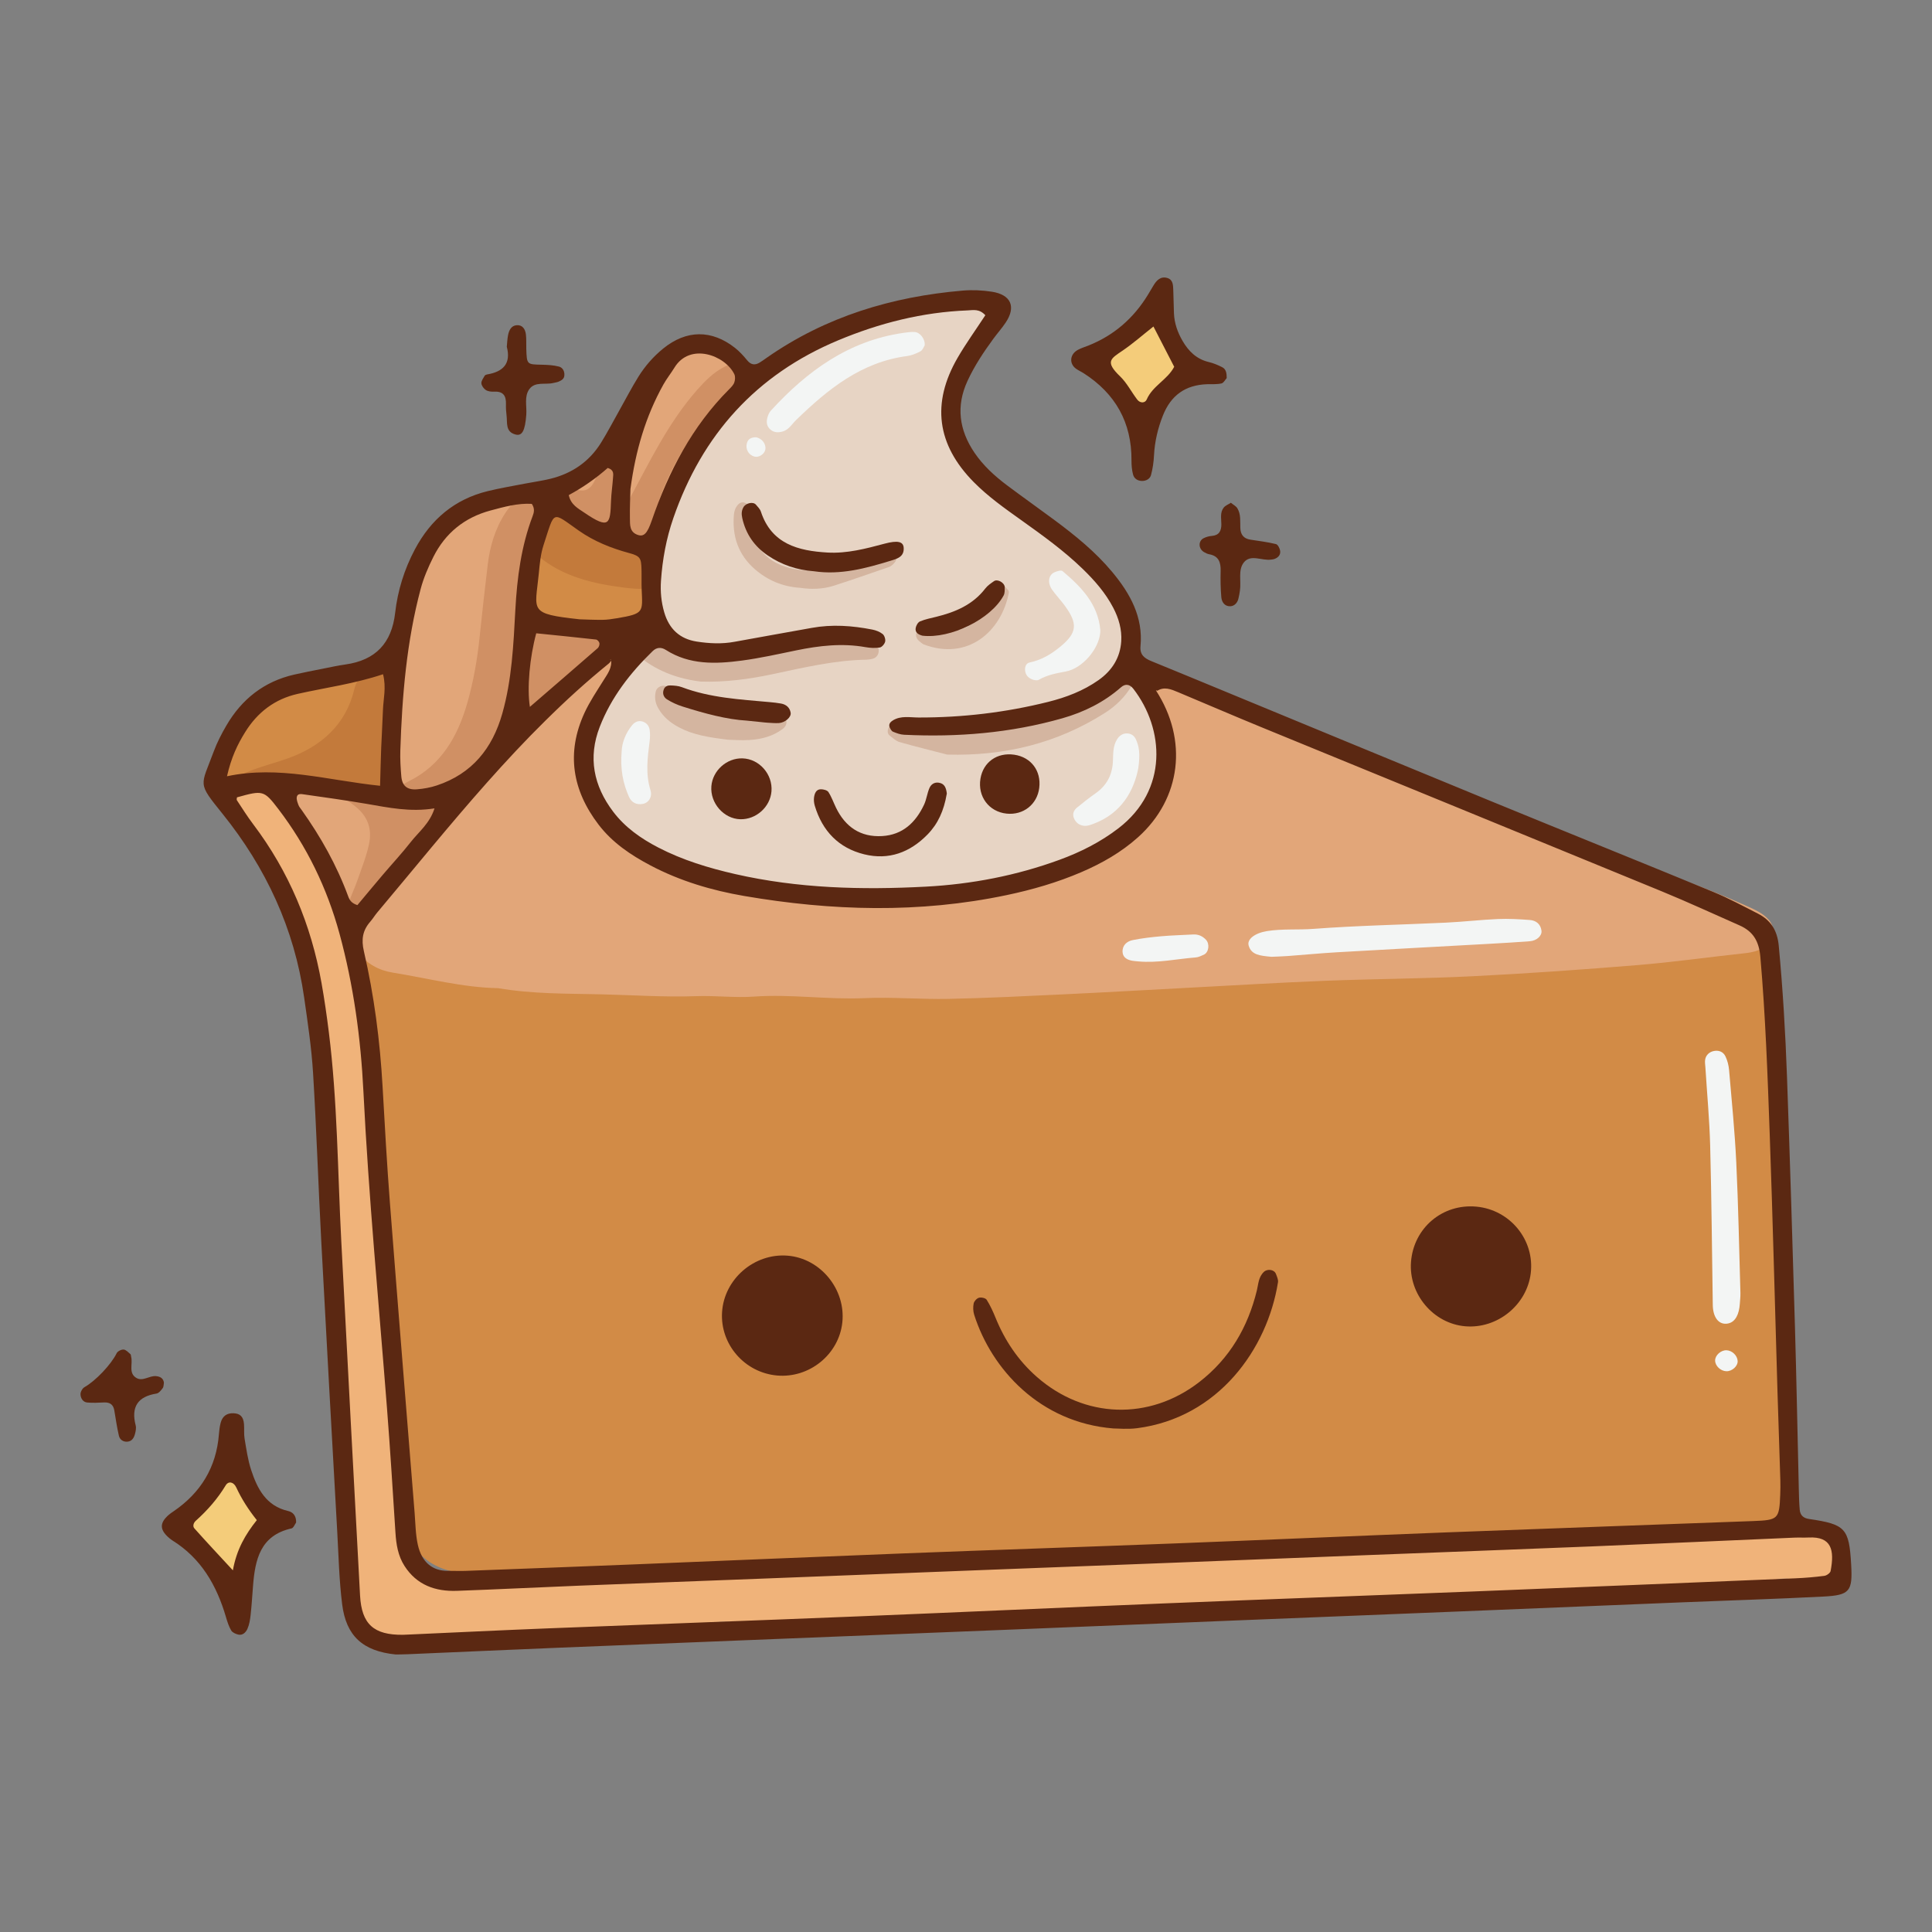 <?xml version="1.0" encoding="utf-8"?>
<!-- Generator: Adobe Illustrator 23.0.3, SVG Export Plug-In . SVG Version: 6.00 Build 0)  -->
<svg version="1.1" id="Layer_1" xmlns="http://www.w3.org/2000/svg" xmlns:xlink="http://www.w3.org/1999/xlink" x="0px" y="0px"
	 viewBox="0 0 1200 1200" enable-background="new 0 0 1200 1200" xml:space="preserve">
<rect x="0" y="0" width="1200" height="1200" fill="#808080" stroke="none"/>
<g>
	<g>
		<path fill="#D28B46" d="M293.284,977.364c-27.685-0.168-44.092-17.142-42.553-43.792c0.945-16.375,0.089-32.48-2.191-48.601
			c-0.926-6.551-1.851-13.153-3.503-19.543c-6.216-24.034-8.701-48.421-9.711-73.225c-1.518-37.278-4.684-74.488-7.143-111.727
			c-0.753-11.411-1.922-22.815-2.124-34.236c-0.31-17.545-1.733-34.94-6.456-51.844c-3.221-11.528-0.969-21.27,6.615-30.254
			c36.553-43.296,73.753-85.994,117-122.884c11.594-9.89,21.671-20.935,29.654-33.819c4.266-6.884,9.301-12.544,17.012-15.478
			c4.625-1.759,8.703-0.657,11.112,3.057c2.294,3.537,1.717,6.984-0.78,9.991c-8.849,10.654-17.833,21.196-26.773,31.775
			c-0.778,0.92-1.587,1.815-2.411,2.695c-21.875,23.384-19.084,46.524,2.083,68.848c22.918,24.171,51.394,39.499,84.644,45.158
			c10.68,1.818,21.434,3.474,31.904,6.172c13.826,3.563,27.574,1.249,41.341,0.703c13.824-0.547,27.655-1.381,41.429-2.669
			c24.596-2.3,49.074-6.207,72.904-12.352c23.02-5.937,42.591-19.549,60.735-34.744c18.691-15.653,25.581-60.751,7.983-77.81
			c-3.134-3.038-5.27-6.784-2.3-11.261c2.49-3.753,6.299-3.895,12.705-0.411c25.961,14.119,53.826,24.059,80.46,36.718
			c42.992,20.435,88.191,35.513,132.105,53.731c43.356,17.987,87.677,33.625,130.274,53.471c3.82,1.78,7.62,3.628,11.538,5.169
			c13.441,5.285,19.372,15.449,19.671,29.499c0.166,7.824,0.843,15.644,0.833,23.465c-0.037,28.354,4.049,56.441,5.307,84.7
			c1.446,32.473,3.596,64.915,3.13,97.471c-0.422,29.497,0.031,59.008,0.234,88.512c0.025,3.549,0.947,7.087,1.362,10.64
			c0.905,7.749,2.55,15.516,2.45,23.257c-0.182,14.206-9.324,22.422-23.191,21.012c-10.859-1.104-21.548-0.88-32.407,0.034
			c-30.625,2.579-61.359,1.591-92.051,1.967c-21.668,0.266-43.341,0.602-64.997,1.333c-21.651,0.731-43.293,1.816-64.921,3.06
			c-33.042,1.901-66.056,4.315-99.106,6.047c-24.032,1.259-48.106,1.673-72.155,2.635c-28.261,1.13-56.54,2.04-84.767,3.768
			c-49.855,3.051-99.669,6.895-149.635,7.586c-16.853,0.233-33.724-0.872-50.579-0.667c-19.251,0.234-38.519,0.828-57.725,2.094
			C310.648,977.251,301.068,977.794,293.284,977.364z"/>
		<path fill="#D28B46" d="M241.247,455.048c-0.975,9.548-1.754,19.121-2.996,28.634c-0.769,5.888-3.659,8.228-9.785,8.157
			c-4.78-0.056-9.698-0.2-14.301-1.333c-21.287-5.239-42.973-3.263-64.505-4.009c-2.967-0.103-5.987,0.44-8.909,0.081
			c-4.131-0.508-7.507-4.882-7.147-9.011c0.205-2.353,0.474-4.936,1.578-6.939c11.574-21.014,26.083-38.998,50.289-46.214
			c12.058-3.595,24.237-6.797,36.413-9.977c2.856-0.746,5.93-0.992,8.892-0.934c9.69,0.19,14.301,4.979,13.699,14.747
			c-0.553,8.973-1.751,17.906-2.665,26.857C241.622,455.088,241.435,455.068,241.247,455.048z"/>
		<path fill="#D28B46" d="M348.391,386.02c-1.099-0.112-5.367-0.135-9.433-1.054c-7.11-1.608-10.668-6.36-8.811-13.148
			c4.304-15.73,6.599-31.716,7.866-47.908c0.093-1.187,0.376-2.374,0.7-3.525c1.474-5.245,7.981-7.653,11.129-3.55
			c8.534,11.123,20.811,15.667,33.097,20.48c20.703,8.111,21.222,9.047,19.531,31.911c-0.133,1.795-0.004,3.615-0.218,5.397
			c-0.925,7.725-3.784,11.278-11.269,11.462C377.806,386.41,364.645,388.854,348.391,386.02z"/>
		<path fill="#F0B37A" d="M209.644,772.243c1.758-12.634,0.212-25.265-0.203-37.882c-1.71-51.887-7.664-103.151-20.559-153.624
			c-7.221-28.262-21.013-52.293-40.516-73.475c-2.03-2.205-4.31-4.203-6.149-6.552c-2.33-2.975-1.574-8.192,1.683-9.467
			c5.445-2.131,10.908-3.944,15.835-7.348c2.578-1.78,6.131-0.54,8.338,1.581c2.57,2.47,4.91,5.385,6.625,8.505
			c13.053,23.737,27.003,46.983,37.593,72.041c13.772,32.587,21.257,66.406,21.796,101.771c0.495,32.507,0.193,65.05,1.673,97.511
			c2.359,51.73,7.094,103.294,13.884,154.655c1.893,14.32,3.562,28.679,4.85,43.064c0.551,6.155,3.663,9.983,8.538,12.892
			c6.247,3.728,12.752,6.838,20.179,7.324c6.006,0.392,12.04,1.236,18.023,0.978c43.894-1.892,87.771-4.179,131.667-5.986
			c21.65-0.891,43.338-0.839,64.997-1.548c30.075-0.986,60.143-2.214,90.209-3.474c29.463-1.234,58.916-2.681,88.378-3.951
			c28.862-1.245,57.728-2.423,86.595-3.561c30.67-1.21,61.336-2.855,92.019-3.33c22.306-0.345,44.451-2.408,66.669-3.75
			c25.228-1.523,50.501-2.976,75.761-3.107c28.961-0.15,57.661-3.388,86.479-5.232c10.81-0.692,21.644-1.141,32.474-1.341
			c4.167-0.077,8.508,0.3,12.5,1.425c10.062,2.835,16.039,11.638,15.402,21.748c-0.418,6.631-4.921,11.608-11.514,11.471
			c-5.351-0.112-10.666-1.55-16.017-2.243c-6.529-0.845-12.975-2.18-18.938,2.715c-3.946,3.24-9.31,2.443-14.007,2.082
			c-40.4-3.104-80.594,1.862-120.877,2.987c-43.915,1.227-87.792,4.268-131.708,4.872c-35.543,0.488-70.992,1.204-106.346,5.076
			c-18.535,2.03-37.088,4.026-55.681,5.364c-28.207,2.03-56.458,3.468-84.689,5.169c-19.222,1.158-38.431,2.657-57.669,3.397
			c-14.424,0.555-28.89,0.388-43.326,0.033c-5.346-0.132-10.989-0.875-15.906-2.826c-8.217-3.259-16.485-3.164-24.899-2.505
			c-49.19,3.851-98.365,7.896-147.566,11.592c-11.984,0.9-24.047,0.922-36.075,0.97c-4.276,0.017-8.185,0.828-12.308,1.82
			c-9.606,2.311-14.946-0.348-18.725-9.384c-2.531-6.05-4.182-12.553-5.525-19c-3.573-17.156-4.393-34.651-5.074-52.082
			c-1.906-48.737-4.22-97.445-8.503-146.038C208.338,787.748,207.561,779.979,209.644,772.243z"/>
		<path fill="#E2A679" d="M242.709,437.595c2.27-25.279,6.051-50.247,15.202-74.113c1.076-2.807,2.276-5.567,3.365-8.37
			c11.33-29.175,34.227-43.96,63.393-50.889c2.904-0.69,5.912-0.967,8.884-1.334c7.279-0.9,11.204,4.352,8.321,11.219
			c-0.929,2.212-2.184,4.293-3.366,6.392c-7.839,13.927-11.628,28.994-12.642,44.839c-0.924,14.432-2.263,28.858-2.566,43.304
			c-0.243,11.546-1.832,22.84-4.267,34.013c-5.921,27.167-23.438,43.994-48.845,53.447c-2.227,0.829-4.656,1.207-7.026,1.542
			c-16.759,2.375-25.246-5.166-24.208-22.275C239.721,462.749,241.424,450.185,242.709,437.595z"/>
		<path fill="#E2A679" d="M385.753,304.007c3.639-20.339,9.233-39.983,19.017-58.192c3.681-6.851,8.164-13.334,12.828-19.577
			c4.034-5.4,9.628-8.945,16.261-10.807c12.901-3.621,24.111,1.391,29.93,13.667c1.405,2.964,0.978,6.218-0.945,8.55
			c-2.648,3.211-5.808,6.104-9.124,8.643c-16.941,12.976-27.348,30.122-32.907,50.497c-2.06,7.549-4.176,15.092-6.589,22.533
			c-1.853,5.713-3.889,11.421-7.749,16.208c-3.473,4.307-8.009,5.901-12.775,4.493c-4.534-1.34-6.923-4.722-7.864-9.042
			c-0.634-2.91-0.808-5.976-0.77-8.966C385.143,316.009,385.507,310.009,385.753,304.007z"/>
		<path fill="#E7D4C4" d="M720.867,449.91c0.485,10.756-2.327,18.847,0.809,27.361c2.395,6.501-0.165,12.972-3.334,19.003
			c-5.78,11.001-14.239,19.446-24.954,25.438c-15.768,8.817-31.946,16.798-49.076,22.763c-17.909,6.236-36.552,6.933-55.164,7.527
			c-6.653,0.213-13.093,0.113-19.45,2.644c-3.263,1.299-7.026,1.431-10.591,1.867c-56.282,6.892-108.649-6.421-158.864-30.831
			c-7.644-3.716-14.467-8.643-20.818-14.207c-14.002-12.266-18.874-28.921-21.771-46.404c-0.5-3.017,0.511-6.238,3.178-8.034
			c5.85-3.939,8.247-10.137,11.337-15.966c5.113-9.644,12.156-17.907,19.221-26.132c2.744-3.194,5.591-6.301,8.421-9.419
			c6.883-7.584,9.531-16.331,8.425-26.606c-0.898-8.344-0.965-16.792-1.114-25.199c-0.498-28.043,7.382-53.507,24.462-75.816
			c15.038-19.642,31.864-37.66,50.642-53.84c13.41-11.556,28.454-20.207,45.146-25.907c22.302-7.616,45.029-13.272,68.851-12.281
			c5.003,0.208,9.406-1.588,14.1-2.382c7.078-1.197,11.243,4.639,8.578,11.422c-1.364,3.473-3.807,5.952-6.318,8.602
			c-8.392,8.856-14.597,19.183-18.064,30.878c-5.828,19.659-2.693,38.232,8.534,55.225c4.29,6.493,9.596,12.345,14.719,18.245
			c3.576,4.117,7.575,7.491,13.844,7.064c5.045-0.344,9.022,2.918,12.932,5.752c18.645,13.515,34.908,29.469,49.247,47.484
			c4.402,5.53,4.772,11.868,6.293,18.293c1.932,8.162-1.76,17.377,3.896,24.443c4.859,6.071,10.909,11.188,16.416,16.743
			c5.505,5.554,11.109,11.019,16.41,16.763c1.589,1.723,2.232,4.247,0.498,6.599c-1.548,2.099-3.562,3.317-6.162,2.572
			C728.353,452.777,725.654,451.639,720.867,449.91z"/>
		<path fill="#E2A679" d="M281.668,505.359c-0.502,1.202-1.042,3.679-2.42,5.532c-2.495,3.355-5.211,6.651-8.324,9.422
			c-13.495,12.01-26.859,24.131-38.413,38.092c-0.766,0.925-1.599,1.807-2.482,2.621c-8.047,7.414-15.84,6.18-20.109-3.576
			c-2.646-6.047-4.476-12.45-6.668-18.695c-3.62-10.31-8.841-19.677-15.558-28.348c-3.781-4.881-8.282-8.549-13.341-11.894
			c-2.55-1.686-3.867-4.714-2.813-7.948c1.309-4.014,4.556-5.601,8.457-5.036c5.944,0.861,11.913,1.859,17.7,3.432
			c12.84,3.49,25.99,5.042,39.113,6.739c8.357,1.081,16.77,1.678,25.113-0.535c4.117-1.092,8.318-1.237,12.501-0.184
			C278.378,495.975,281.995,500.542,281.668,505.359z"/>
		<path fill="#E2A679" d="M318.547,437.179c1.581-5.808,3.219-11.601,4.74-17.425c2.276-8.718,4.512-17.175,1.899-26.57
			c-2.045-7.353,3.357-11.529,10.927-8.708c11.482,4.278,22.86,7.232,35.237,4.817c3.614-0.705,7.263,0.775,9.25,4.299
			c2.358,4.183,1.076,8.135-1.468,11.795c-0.682,0.981-1.496,1.905-2.388,2.699c-13.943,12.413-27.908,24.802-41.874,37.189
			c-0.449,0.398-0.955,0.733-1.445,1.083c-3.102,2.214-6.394,3.326-10.101,1.582C319.743,446.254,317.9,442.048,318.547,437.179z"/>
		<path fill="#F4CC7A" d="M733.627,231.33c-0.974,2.453-1.352,5.084-2.813,6.783c-5.084,5.914-10.352,11.701-15.936,17.141
			c-3.062,2.983-7.991,2.724-11.564-0.362c-7.803-6.74-14.199-14.678-18.582-24.074c-2.273-4.871-1.321-9.517,2.313-13.337
			c3.306-3.476,7.043-6.537,10.489-9.886c3.419-3.323,7.023-6.527,9.997-10.225c6.6-8.207,9.477-8.311,13.467,0.392
			c3.507,7.647,6.824,15.391,9.923,23.211C732.221,224.257,732.744,227.849,733.627,231.33z"/>
		<path fill="#F4CC7A" d="M163.876,945.968c-0.66,1.891-0.759,3.265-1.485,4.082c-5.753,6.478-8.355,14.408-11.128,22.396
			c-2.036,5.866-8.871,7.538-13.136,3.043c-7.43-7.829-14.318-16.199-21.069-24.633c-3.889-4.858-3.527-8.19,0.783-12.723
			c7.035-7.4,14.217-14.664,21.473-21.848c3.426-3.392,9.078-2.511,10.189,1.896c2.115,8.39,5.804,15.654,11.799,21.92
			C162.819,941.687,163.205,944.358,163.876,945.968z"/>
		<path fill="#E2A679" d="M387.016,302.257c-0.762,7.467-0.754,13.582-2.137,19.365c-1.732,7.244-8.816,10.852-15.473,7.975
			c-8.841-3.821-16.585-9.604-23.97-15.741c-2.609-2.168-1.974-8.341,1.166-9.495c11.651-4.281,20.44-12.182,28.768-20.967
			c3.404-3.59,8.045-3.875,11.496-1.438c3.343,2.361,3.998,5.726,2.945,9.572C388.707,295.556,387.702,299.61,387.016,302.257z"/>
		<path fill="#E2A679" d="M309.375,613.764c-21.888-0.354-43.509-6.144-65.471-9.668c-8.603-1.38-15.906-5.403-21.363-12.396
			c-4.574-5.86-5.034-10.248-0.96-16.481c2.952-4.516,6.271-8.854,9.869-12.875c32.895-36.769,65.293-74.071,100.749-108.37
			c15.57-15.062,31.022-30.061,45.185-46.44c3.494-4.041,7.849-7.447,12.201-10.605c3.971-2.882,8.547-1.862,11.142,1.757
			c2.481,3.459,1.975,6.971-0.665,9.879c-7.278,8.017-14.665,15.943-22.223,23.696c-10.32,10.585-14.249,23.506-14.061,37.862
			c0.224,17.087,5.922,31.218,20.073,42.297c17.332,13.569,35.837,23.46,57.255,29.334c19.828,5.438,40.265,6.9,60.105,11.98
			c10.328,2.645,21.35,2.346,32.298,1.929c16.173-0.616,32.373,1.224,48.657,0.077c28.948-2.039,57.133-6.597,84.562-16.823
			c34.44-12.84,50.618-39.256,56.695-73.123c2.336-13.018,0.67-26.481-10.72-36.36c-2.402-2.083-3.076-5.23-0.968-8.118
			c2.492-3.413,5.68-3.624,9.525-2.071c16.163,6.525,32.318,13.081,48.623,19.238c46.143,17.424,91.889,35.8,136.599,56.655
			c32.768,15.284,67.087,26.446,101.172,38.161c26.169,8.995,52.247,18.094,77.473,29.524c4.967,2.251,9.923,4.371,13.574,8.605
			c4.183,4.85,3.44,12.078-1.627,15.987c-3.95,3.047-8.499,4.134-13.42,4.661c-22.092,2.366-44.114,5.518-66.248,7.339
			c-34.112,2.806-68.271,5.22-102.453,6.932c-30.589,1.533-61.247,1.637-91.857,2.843c-28.192,1.11-56.36,2.833-84.537,4.312
			c-25.79,1.353-51.572,2.855-77.368,4.077c-23.995,1.137-47.995,2.355-72.008,2.85c-17.415,0.359-34.889-1.234-52.271-0.461
			c-22.878,1.017-45.605-2.59-68.494-0.967c-11.94,0.847-23.956-0.703-36.043-0.264c-19.788,0.717-39.652-0.715-59.486-1.152
			C351.847,617.117,330.764,617.416,309.375,613.764z"/>
		<path opacity="0.2" fill="#873B10" d="M389.117,333.132c-2.178-3.789-3.304-7.773-1.984-12.111
			c1.051-3.456,1.744-7.137,3.435-10.264c12.865-23.795,24.526-48.356,42.687-68.869c4.812-5.435,9.931-10.544,16.455-13.936
			c2.109-1.096,4.369-2.026,6.667-2.603c2.527-0.633,4.873,0.461,6.338,2.466c1.466,2.007,1.991,4.82,0.373,6.745
			c-3.463,4.121-7.236,8.025-11.198,11.674c-18.495,17.029-32.198,37.208-41.19,60.724c-3.855,10.082-4.698,21.097-9.961,30.73
			c-0.67,1.226-0.075,3.308,0.324,4.895c0.279,1.109,1.613,1.979,1.813,3.077c3.343,18.313,5.923,22.03-15.45,19.294
			c-19.266-2.466-37.819-6.805-52.94-19.437c-3.958,1.526-4.243,4.79-4.775,7.472c-2.808,14.148-5.373,28.345-7.875,42.551
			c-0.132,0.748,0.902,1.962,1.696,2.552c1.233,0.917,2.346,0.508,2.914-0.753c3.922-8.699,10.724-10.024,19.417-8.465
			c10.066,1.805,20.301,2.655,30.458,3.964c1.771,0.228,3.467,0.724,4.218,2.673c1.015,2.634-0.079,4.801-1.889,6.426
			c-2.229,2.001-4.77,3.668-7.245,5.381c-13.921,9.637-27.042,20.175-37.929,33.274c-1.148,1.381-2.518,2.581-3.816,3.832
			c-1.959,1.887-4.438,2.018-6.719,1.219c-2.426-0.85-3.765-2.991-3.632-5.626c0.151-2.999,0.459-6.005,0.948-8.967
			c0.784-4.754,1.798-9.47,2.664-14.211c0.65-3.557-0.709-8.309-2.003-7.371c-2.115,1.535-2.533,3.889-2.992,6.273
			c-2.159,11.23-3.838,22.59-6.732,33.63c-3.59,13.701-10.046,25.679-23.464,32.691c-4.21,2.2-7.658,5.821-11.6,8.586
			c-2.825,1.981-4.366,4.029-1.859,7.24c3.327,4.262,1.764,7.998-1.552,11.172c-15.797,15.119-27.809,33.198-40.203,50.989
			c-1.716,2.463-3.553,4.859-5.51,7.135c-2.148,2.497-4.92,3.385-8.064,2.076c-3.588-1.494-3.657-4.672-2.701-7.574
			c1.69-5.133,4.065-10.037,5.848-15.144c2.575-7.377,5.515-14.713,7.133-22.315c2.027-9.522-0.892-17.583-9.09-23.795
			c-11.707-8.871-11.518-9.355-25.794-9.996c-8.397-0.377-16.837,0.149-25.256,0.342c-5.405,0.124-10.811,0.583-16.208,0.485
			c-2.452-0.045-4.707-1.593-5.333-4.139c-0.615-2.504,0.471-4.907,2.761-6.063c3.195-1.612,6.585-2.884,9.981-4.039
			c6.262-2.129,12.656-3.88,18.876-6.118c20.588-7.408,35.675-21.073,40.818-42.443c2.722-11.309,11.576-15.509,17.987-22.645
			c1.433-1.595,4.871,0.068,5.862,2.057c1.444,2.898,1.072,5.841,0.89,8.822c-1.172,19.242-2.343,38.484-3.54,57.724
			c-0.436,7.017-1.343,13.897-7.838,18.707c5.387,3.038,9.352,3.979,12.158-0.763c1.953-3.3,4.675-5.28,8.005-6.901
			c20.6-10.022,30.804-28.054,36.785-48.957c3.813-13.326,6.188-27.001,7.616-40.828c1.547-14.985,3.241-29.957,5.026-44.915
			c1.372-11.496,4.618-22.471,11.008-32.201c2.604-3.965,5.972-7.567,9.526-10.736c5.487-4.892,7.962-4.211,14.08,2.79
			c3.531,4.041,5.723,4.121,7.214-0.857c1.796-5.996,5.011-7.678,10.62-6.306c1.171,0.286,2.349,0.542,3.513,0.853
			c4.964,1.325,8.155-1.026,10.207-5.2c2.119-4.31,3.939-8.767,5.916-13.147c1.203-2.665,3.721-3.293,5.971-2.51
			c1.371,0.477,3.069,2.68,3.037,4.071c-0.168,7.212-0.79,14.417-1.372,21.616c-0.243,2.996-0.735,5.975-1.194,8.95
			c-0.893,5.778-5.476,9.071-9.077,13.066c2.084,4.434,6.201,5.058,10.206,5.875c1.54,0.616,3.036,1.54,4.63,1.763
			c1.491,0.208,3.972,0.201,4.468-0.633C393.132,335.718,391.276,334.173,389.117,333.132z"/>
		<path opacity="0.2" fill="#873B10" d="M588.291,468.678c-9.813-2.542-19.744-4.972-29.57-7.772
			c-2.189-0.624-4.075-2.459-5.974-3.903c-1.646-1.252-1.612-3.064-0.922-4.822c0.78-1.986,2.768-2.768,4.404-2.331
			c18.938,5.052,38.07,1.453,56.993,0.694c27.706-1.11,52.696-11.426,75.356-27.335c2.451-1.72,4.824-3.606,7.453-5.001
			c2.286-1.212,4.846-0.755,6.532,1.253c1.686,2.009,1.509,4.505,0.194,6.718c-4.08,6.865-9.755,12.348-16.368,16.565
			C656.552,461.772,623.746,469.679,588.291,468.678z"/>
		<path opacity="0.2" fill="#873B10" d="M435.323,423.348c-13.849-1.672-26.131-6.147-36.901-14.415
			c-3.461-2.658-3.514-5.883-0.354-9.153c5.226-5.408,8.11-6.482,14.129-2.467c12.839,8.563,26.69,9.766,41.462,8.05
			c22.672-2.634,45.396-4.818,68.102-7.16c6.603-0.681,13.201-0.786,19.752,0.605c2.784,0.591,4.172,2.772,4.274,5.098
			c0.103,2.355-1.173,4.652-3.946,5.306c-1.16,0.273-2.36,0.506-3.546,0.525c-19.983,0.311-39.317,4.969-58.696,9.064
			C464.812,421.927,449.996,423.811,435.323,423.348z"/>
		<path opacity="0.2" fill="#873B10" d="M497.063,365.116c-11.08-0.726-20.388-4.735-28.279-11.632
			c-10.246-8.957-14.146-20.577-12.919-34.002c0.407-4.452,3.274-8.031,6.076-7.389c3.55,0.813,4.357,3.688,4.31,6.918
			c-0.018,1.202-0.205,2.413-0.111,3.604c1.364,17.422,10.336,27.503,27.297,30.848c9.728,1.918,19.158,0.537,28.405-2.521
			c7.982-2.639,15.849-5.627,23.842-8.228c2.184-0.711,4.724-1.06,6.943-0.672c1.407,0.246,2.813,1.976,3.696,3.372
			c1.132,1.788-0.101,3.447-1.333,4.756c-0.797,0.847-1.818,1.663-2.897,2.036c-11.343,3.92-22.68,7.866-34.098,11.559
			C511.02,366.022,503.8,366.105,497.063,365.116z"/>
		<path opacity="0.2" fill="#873B10" d="M452.185,459.454c-12.229-1.484-21.704-3.033-30.39-7.653
			c-5.422-2.884-10-6.59-13.032-12.061c-1.838-3.316-2.343-6.676-1.413-10.383c0.718-2.863,4.647-4.474,7.061-2.679
			c13.565,10.085,28.992,15.046,49.852,15.99c6.603,0.299,13.224,0.352,19.804,0.906c1.409,0.118,3.158,1.655,3.903,3.005
			c1.35,2.446-0.027,4.854-1.95,6.282c-5.969,4.432-12.991,6.281-20.257,6.758C460.383,459.97,454.949,459.505,452.185,459.454z"/>
		<path opacity="0.2" fill="#873B10" d="M581.594,391.215c15.57,2.237,23.568-1.501,31.152-14.898
			c2.047-3.615,3.412-7.61,5.282-11.334c0.868-1.728,2.808-2.596,4.491-1.897c1.446,0.6,2.516,2.192,3.633,3.451
			c0.35,0.394,0.525,1.172,0.423,1.706c-4.583,23.972-25.495,42.401-52.909,31.989c-0.539-0.205-0.992-0.648-1.474-0.995
			c-2.008-1.446-3.775-3.285-3.066-5.856c0.687-2.494,2.947-3.807,5.499-3.629C576.971,389.916,579.274,390.7,581.594,391.215z"/>
		<path fill="#5B2812" d="M505.545,354.813c-10.426-0.755-19.98-3.925-28.644-9.796c-8.355-5.661-13.66-13.321-15.859-23.182
			c-0.542-2.431-0.553-4.618,0.769-6.866c1.474-2.507,5.956-3.557,7.714-1.51c1.151,1.339,2.546,2.705,3.073,4.308
			c6.626,20.154,23.213,24.366,41.33,25.423c12.089,0.705,23.811-2.379,35.445-5.494c8.229-2.203,11.686-1.325,11.923,2.534
			c0.348,5.664-4.068,6.814-8.041,8.032C537.706,353.031,522.056,357.262,505.545,354.813z"/>
		<path fill="#5B2812" d="M463.81,447.59c-12.317-0.703-26.135-4.421-39.803-8.738c-3.376-1.066-6.709-2.566-9.701-4.443
			c-1.976-1.239-3.058-3.528-2.013-6.218c0.781-2.012,2.483-2.513,4.192-2.455c2.355,0.08,4.843,0.25,7.016,1.069
			c17.589,6.63,36.11,7.627,54.53,9.286c2.376,0.214,4.758,0.468,7.102,0.892c3.192,0.578,5.412,2.491,5.96,5.711
			c0.471,2.762-3.54,6.217-7.364,6.419c-2.37,0.125-4.762-0.118-7.142-0.242c-1.191-0.062-2.377-0.221-3.564-0.341
			C470.648,448.289,468.274,448.045,463.81,447.59z"/>
		<path fill="#5B2812" d="M572.925,394.836c-2.419-0.673-4.632-1.856-4.189-4.698c0.24-1.537,1.398-3.625,2.688-4.166
			c3.24-1.361,6.776-2.041,10.218-2.893c11.801-2.921,22.606-7.475,30.327-17.529c1.409-1.835,3.479-3.224,5.412-4.58
			c2.181-1.53,6.643,0.976,6.66,3.733c0.011,1.729,0.101,3.72-0.668,5.152C615.465,384.579,590.375,396.915,572.925,394.836z"/>
		<path fill="#F3F5F4" d="M789.694,594.281c-7.531-0.667-12.459-1.287-14.127-6.961c-1.156-3.933,3.804-7.781,11.418-9.006
			c9.492-1.527,19.106-0.643,28.686-1.366c27.447-2.071,55.01-2.572,82.518-3.883c10.757-0.513,21.48-1.781,32.238-2.243
			c6.564-0.282,13.18,0.117,19.744,0.596c3.883,0.283,6.728,2.503,7.267,6.646c0.41,3.153-2.928,6.225-7.221,6.554
			c-8.354,0.639-16.72,1.135-25.086,1.601c-31.684,1.767-63.373,3.442-95.053,5.274c-10.16,0.588-20.295,1.595-30.447,2.329
			C795.454,594.124,791.262,594.212,789.694,594.281z"/>
		<path fill="#F3F5F4" d="M1080.643,809.757c-0.11,1.075-0.149,1.677-0.236,2.273c-0.935,6.399-3.826,9.937-8.297,10.167
			c-4.934,0.254-8.162-4.328-8.271-11.623c-0.497-33.001-0.768-66.009-1.625-99.001c-0.421-16.185-1.948-32.34-2.958-48.51
			c-0.111-1.774-0.473-3.64-0.081-5.314c0.575-2.46,2.447-4.218,4.879-4.844c3.212-0.826,6.211,0.215,7.64,3.184
			c1.26,2.618,2.025,5.644,2.274,8.552c1.639,19.129,3.557,38.253,4.468,57.422c1.282,26.966,1.783,53.969,2.566,80.958
			C1081.071,805.42,1080.754,807.83,1080.643,809.757z"/>
		<path fill="#F3F5F4" d="M574.339,214.538c-0.597,0.891-1.243,2.905-2.587,3.634c-2.59,1.407-5.505,2.608-8.404,2.989
			c-28.503,3.741-49.32,20.743-68.927,39.789c-2.564,2.491-4.387,5.809-8.019,6.975c-2.99,0.96-6.016,0.837-8.343-1.548
			c-2.397-2.456-2.037-5.481-0.953-8.41c0.408-1.101,1.037-2.205,1.828-3.068c22.423-24.446,48.179-43.241,82.071-48.127
			c2.343-0.338,4.738-0.702,7.08-0.567C571.454,206.4,574.744,210.588,574.339,214.538z"/>
		<path fill="#F3F5F4" d="M683.36,393.074c-0.883,9.945-10.91,22.069-21.434,24.016c-5.921,1.095-11.557,2.144-16.791,5.174
			c-0.865,0.501-2.383,0.259-3.465-0.075c-2.387-0.736-4.234-2.306-4.813-4.819c-0.589-2.553,0.167-5.375,2.67-5.892
			c7.241-1.494,13.226-5.055,18.824-9.628c10.644-8.694,11.353-14.322,2.897-25.796c-2.483-3.369-5.379-6.436-7.823-9.831
			c-0.995-1.381-1.701-3.241-1.805-4.928c-0.151-2.47,0.95-4.8,3.328-5.846c1.534-0.675,4.128-1.484,4.994-0.752
			c11.544,9.759,22.003,20.332,23.487,36.583C683.483,391.871,683.386,392.476,683.36,393.074z"/>
		<path fill="#F3F5F4" d="M707.002,477.212c-2.645,13.522-10.095,27.898-27.954,34.523c-1.672,0.62-3.495,1.301-5.215,1.224
			c-3.205-0.144-5.69-1.874-6.869-4.96c-0.972-2.543,0.019-4.778,1.978-6.382c3.719-3.044,7.49-6.045,11.428-8.796
			c6.903-4.822,10.43-11.252,10.868-19.712c0.245-4.734-0.102-9.772,2.659-14.011c1.301-1.997,3.201-3.563,5.913-3.558
			c2.685,0.004,4.608,1.317,5.68,3.614C707.573,463.614,708.265,468.342,707.002,477.212z"/>
		<path fill="#F3F5F4" d="M386.135,466.559c0.158-4.821,2.214-11.044,6.604-16.268c1.506-1.793,3.791-2.985,6.451-2.108
			c2.522,0.831,3.984,2.759,4.332,5.199c0.332,2.33,0.266,4.782-0.038,7.126c-1.316,10.145-2.604,20.183,0.547,30.341
			c1.299,4.188-1.24,7.79-4.604,8.447c-4.052,0.792-7.168-0.781-8.798-4.464C386.934,486.481,385.171,477.729,386.135,466.559z"/>
		<path fill="#F3F5F4" d="M706.992,597.147c-1.191-0.126-2.392-0.187-3.572-0.381c-3.169-0.524-5.962-1.975-6.172-5.403
			c-0.257-4.19,2.668-6.737,6.386-7.476c5.843-1.162,11.802-1.848,17.744-2.372c6.538-0.576,13.114-0.714,19.67-1.097
			c3.208-0.188,5.807,0.964,7.984,3.255c2.477,2.607,1.802,7.877-1.293,9.292c-1.616,0.738-3.33,1.585-5.051,1.719
			C730.797,595.611,719.021,598.267,706.992,597.147z"/>
		<path fill="#F3F5F4" d="M1072.349,838.666c3.478,0.112,6.762,3.264,6.939,6.66c0.167,3.205-3.473,6.497-7.04,6.368
			c-3.577-0.129-6.881-3.269-6.955-6.607C1065.221,841.85,1068.846,838.552,1072.349,838.666z"/>
		<path fill="#F3F5F4" d="M469.406,271.588c3.717,0.504,6.562,4.127,5.964,7.598c-0.491,2.848-4.024,5.155-6.758,4.413
			c-3.679-0.998-5.754-4.652-4.692-8.407C464.695,272.456,466.839,271.667,469.406,271.588z"/>
		<path fill="#5B2812" d="M245.783,1027.632c-20.454-2.068-30.811-11.537-33.266-31.193c-1.863-14.914-2.214-30.024-3.053-45.058
			c-3.359-60.14-6.744-120.279-9.922-180.428c-1.844-34.889-2.972-69.819-5.106-104.688c-0.954-15.595-3.309-31.126-5.513-46.617
			c-6.096-42.847-23.741-80.702-50.743-114.231c-15.798-19.616-13.53-16.767-5.461-38.565c2.08-5.619,4.868-11.045,7.895-16.23
			c9.564-16.386,23.382-27.322,42.081-31.608c5.865-1.344,11.781-2.469,17.684-3.641c4.723-0.938,9.435-1.981,14.198-2.654
			c18.707-2.644,28.729-13.269,30.865-32.079c1.573-13.858,5.712-27.106,12.287-39.476c9.837-18.505,24.566-31.054,45.135-36.097
			c7.59-1.861,15.321-3.149,22.998-4.649c5.317-1.039,10.71-1.748,15.964-3.033c13.461-3.292,24.218-10.633,31.546-22.489
			c4.11-6.649,7.727-13.602,11.56-20.421c3.834-6.82,7.432-13.788,11.558-20.427c4.15-6.677,9.332-12.607,15.462-17.581
			c14.378-11.664,30.073-11.826,44.599-0.373c2.808,2.214,5.279,4.941,7.554,7.72c2.356,2.877,4.839,3.17,7.804,1.344
			c1.537-0.947,2.998-2.019,4.481-3.053c36.566-25.501,77.659-37.865,121.637-41.614c5.945-0.507,12.092-0.214,17.995,0.691
			c11.964,1.834,15.211,9.383,8.61,19.204c-2.348,3.494-5.171,6.664-7.663,10.066c-6.057,8.268-11.699,16.77-16.025,26.132
			c-7.271,15.735-5.181,30.516,4.262,44.508c5.443,8.065,12.609,14.584,20.352,20.393c9.637,7.229,19.482,14.179,29.16,21.354
			c13.092,9.706,25.741,19.936,36.213,32.551c11.062,13.325,19.173,27.872,17.46,45.996c-0.512,5.413,2.603,7.543,6.71,9.238
			c7.789,3.215,15.597,6.383,23.387,9.598c62.884,25.948,125.734,51.983,188.66,77.829c45.663,18.756,91.472,37.158,137.112,55.97
			c9.437,3.89,18.477,8.772,27.583,13.424c8.097,4.137,12.085,10.462,12.985,20.034c2.537,27.007,4.138,54.057,5.106,81.14
			c1.85,51.773,3.444,103.555,4.947,155.339c0.978,33.719,1.599,67.448,2.404,101.172c0.1,4.215,0.184,8.442,0.572,12.636
			c0.306,3.32,2.19,5.174,5.747,5.695c22.674,3.323,24.893,5.774,26.183,28.177c0.964,16.747-0.719,19.163-17.311,20.02
			c-28.87,1.491-57.771,2.364-86.658,3.537c-47.54,1.931-95.079,3.908-142.619,5.839c-45.737,1.857-91.475,3.672-137.212,5.522
			c-47.541,1.923-95.08,3.88-142.621,5.798c-46.338,1.869-92.677,3.704-139.016,5.559c-46.338,1.854-92.677,3.679-139.013,5.586
			c-30.691,1.263-61.377,2.655-92.065,3.972C250.265,1027.598,247.255,1027.602,245.783,1027.632z M718.255,429.432l0.62-0.451
			l-0.944-0.2c20.104,30.903,15.73,67.209-11.062,91.242c-10.402,9.331-22.394,16.171-35.162,21.66
			c-14.953,6.429-30.524,10.933-46.431,14.282c-54.311,11.435-108.754,9.861-163.061,0.541
			c-20.109-3.451-39.765-9.276-58.062-18.899c-12.374-6.507-23.805-14.215-32.358-25.396c-16.328-21.344-20.193-44.565-8.78-69.385
			c3.242-7.05,7.672-13.574,11.799-20.188c2.558-4.099,5.55-7.921,4.677-13.111c0.375,0.228,0.75,0.456,1.126,0.683
			c-0.323,0.046-0.89,0.209-0.933,0.121c-1.039-2.176-0.69,0.99,0.656-1.011c-0.733,0.948-1.314,2.082-2.22,2.817
			c-55.203,44.783-98.442,100.69-143.802,154.622c-1.549,1.842-2.79,3.947-4.373,5.756c-4.731,5.405-5.617,11.024-3.932,18.306
			c6.391,27.621,10.003,55.689,11.61,84.016c1.365,24.052,2.689,48.113,4.547,72.13c4.968,64.251,10.205,128.481,15.359,192.718
			c0.53,6.604,0.565,13.34,1.984,19.759c2.474,11.186,9.356,16.34,18.719,16.241c3.615-0.038,7.236,0.165,10.846,0.029
			c34.907-1.315,69.814-2.632,104.717-4.039c55.964-2.255,111.922-4.679,167.89-6.846c55.97-2.167,111.952-4.006,167.922-6.173
			c55.968-2.166,111.924-4.665,167.893-6.825c63.793-2.462,127.596-4.682,191.392-7.072c15.66-0.587,16.236-1.251,16.84-16.403
			c0.12-3.009,0.162-6.029,0.069-9.038c-0.558-18.062-1.207-36.121-1.749-54.183c-1.607-53.588-2.924-107.186-4.85-160.762
			c-1.32-36.711-2.625-73.427-5.813-110.064c-0.848-9.747-4.486-15.807-12.979-19.549c-15.974-7.037-31.826-14.37-47.965-21.008
			c-82.956-34.118-165.999-68.025-248.983-102.076c-17.266-7.084-34.404-14.478-51.615-21.695
			C727.385,428.111,722.88,426.101,718.255,429.432z M612.008,195.797c-3.808-4.174-7.586-3.129-11.049-2.996
			c-28.006,1.081-54.749,7.859-80.48,18.634c-50.786,21.268-84.356,58.55-102.27,110.407c-4.373,12.659-6.744,25.579-7.66,38.864
			c-0.461,6.692,0.15,13.231,2.035,19.658c2.998,10.218,9.56,16.496,20.222,18.138c7.776,1.197,15.544,1.585,23.371,0.134
			c15.971-2.962,31.982-5.714,47.961-8.633c12.648-2.31,25.202-1.413,37.691,1.045c2.255,0.444,4.64,1.364,6.401,2.77
			c1.122,0.895,1.875,3.238,1.566,4.666c-0.315,1.457-1.99,3.465-3.322,3.682c-2.899,0.471-6.021,0.308-8.942-0.214
			c-14.516-2.594-28.773-0.913-43.027,2.017c-11.199,2.302-22.39,4.823-33.706,6.327c-16.248,2.16-32.498,2.782-47.241-6.623
			c-2.826-1.803-5.661-1.698-8.169,0.736c-13.973,13.559-25.752,28.731-32.86,47.009c-7.409,19.052-3.844,36.663,8.327,52.739
			c7.436,9.822,17.306,16.714,28.077,22.286c15.06,7.79,31.146,12.675,47.652,16.449c39.137,8.946,78.824,9.938,118.612,7.814
			c28.35-1.513,56.136-6.87,82.915-16.674c13.074-4.786,25.384-10.99,36.501-19.508c31.166-23.882,28.54-61.834,9.352-86.676
			c-2.234-2.893-5.007-3.312-7.677-0.97c-10.635,9.33-23.011,15.435-36.451,19.264c-32.155,9.16-65.044,11.849-98.339,10.225
			c-2.318-0.113-4.666-0.997-6.846-1.896c-0.897-0.369-1.571-1.642-2.025-2.65c-0.964-2.139,0.632-3.565,2.052-4.424
			c4.97-3.007,10.547-1.749,15.902-1.74c27.216,0.046,54.038-3.106,80.444-9.703c11.174-2.791,21.827-6.836,31.321-13.535
			c8.356-5.896,13.427-13.882,14.079-24.108c0.467-7.324-1.562-14.321-4.979-20.855c-4.805-9.191-11.517-16.866-18.907-24.038
			c-11.717-11.373-24.915-20.854-38.16-30.301c-10.295-7.343-20.65-14.647-29.578-23.69c-22.921-23.216-26.367-48.983-9.993-77.223
			C599.916,213.391,605.915,205.095,612.008,195.797z M147.19,495.25c-0.035,0.602-0.331,1.377-0.064,1.779
			c3.307,4.995,6.487,10.093,10.097,14.864c22.263,29.426,36.048,62.495,42.488,98.698c1.792,10.074,3.249,20.218,4.521,30.373
			c5.401,43.117,5.478,86.557,7.74,129.865c3.833,73.399,7.681,146.797,11.666,220.187c0.969,17.836,8.571,24.558,26.554,24.385
			c1.205-0.011,2.409-0.095,3.613-0.148c28.886-1.291,57.767-2.704,86.659-3.849c63.805-2.527,127.62-4.812,191.422-7.396
			c63.802-2.585,127.589-5.52,191.391-8.106c63.804-2.586,127.619-4.87,191.425-7.398c66.814-2.647,133.624-5.41,200.433-8.181
			c6.014-0.249,12.034-0.754,17.999-1.534c1.451-0.19,3.652-1.755,3.891-2.999c2.515-13.084,0.54-21.498-13.549-20.813
			c-3.006,0.146-6.028-0.044-9.036,0.085c-42.12,1.813-84.236,3.742-126.36,5.464c-45.746,1.87-91.499,3.542-137.248,5.322
			c-39.727,1.546-79.453,3.135-119.181,4.678c-37.924,1.473-75.85,2.899-113.774,4.367c-48.156,1.864-96.31,3.76-144.467,5.625
			c-37.923,1.468-75.849,2.866-113.771,4.38c-25.28,1.009-50.55,2.303-75.834,3.202c-13.398,0.476-24.955-3.59-32.577-15.484
			c-4.023-6.277-5.14-13.357-5.608-20.68c-1.652-25.84-3.259-51.685-5.27-77.498c-5.1-65.465-11.362-130.835-14.622-196.446
			c-1.647-33.135-6.098-65.975-14.863-98.098c-7.707-28.244-20.231-54.143-38.001-77.415
			C163.924,490.773,163.252,490.773,147.19,495.25z M330.311,312.956c-8.603-0.533-17.219,1.854-25.745,4.151
			c-15.952,4.298-27.921,13.938-35.345,28.701c-3.223,6.408-6.116,13.147-7.957,20.056c-8.735,32.776-11.504,66.363-12.611,100.123
			c-0.177,5.402,0.146,10.845,0.615,16.237c0.509,5.85,3.593,8.495,9.676,8.032c4.145-0.315,8.366-1.077,12.307-2.382
			c21.876-7.246,34.582-22.966,40.728-44.659c5.964-21.054,6.941-42.742,8.11-64.378c1.077-19.941,3.619-39.544,10.761-58.344
			C331.696,318.269,332.286,315.876,330.311,312.956z M236.075,488.06c0.269-9.362,0.414-16.493,0.694-23.618
			c0.305-7.789,0.819-15.57,1.084-23.36c0.238-6.982,2.173-14.036,0.06-22.306c-17.966,6.006-35.675,8.298-53.042,12.209
			c-14.164,3.19-24.925,11.415-32.55,23.68c-4.747,7.635-8.662,15.67-11.333,27.488C173.266,475.298,203.44,484.688,236.075,488.06z
			 M391.576,303.784c-0.107,4.856-0.449,11.465-0.326,18.065c0.075,4.048-0.334,8.644,4.923,10.403
			c3.703,1.239,5.83-0.773,8.622-8.879c10.493-30.465,25.038-58.518,48.08-81.585c1.256-1.258,2.651-2.65,3.213-4.25
			c0.544-1.548,0.682-3.73-0.007-5.145c-5.731-11.777-27.556-19.814-37.172-4.058c-2.188,3.586-4.856,6.891-6.895,10.553
			C401.052,258.57,394.769,279.769,391.576,303.784z M360,384.662c3.378,0.092,8.782,0.38,14.182,0.331
			c2.981-0.027,5.978-0.486,8.93-0.98c17.076-2.855,16.013-3.79,15.44-17.928c-0.17-4.197,0.013-8.408-0.107-12.608
			c-0.197-6.877-0.818-8.102-7.788-9.993c-11.121-3.018-21.68-7.269-31.092-13.857c-17.157-12.009-14.747-13.075-21.986,9.032
			c-1.845,5.635-2.35,11.779-2.936,17.742C332.357,379.668,328.082,381.198,360,384.662z M221.984,562.18
			c5.011-5.986,10.294-12.369,15.658-18.684c5.827-6.86,11.979-13.46,17.524-20.537c4.941-6.306,11.728-11.455,14.721-20.863
			c-15.132,2.419-28.55-0.472-42.055-2.786c-13.002-2.227-26.075-4.051-39.138-5.904c-1.559-0.221-4.019-0.725-4.37,1.762
			c-0.218,1.544,0.489,3.293,1.059,4.848c0.402,1.096,1.239,2.044,1.935,3.021c11.893,16.697,21.857,34.435,28.958,53.713
			C217.134,559.08,218.345,561.034,221.984,562.18z M333.072,393.347c-4.044,14.878-5.82,33.967-3.954,45.713
			c14.342-12.389,28.28-24.393,42.137-36.489c0.743-0.648,1.236-2.14,1.071-3.106c-0.149-0.87-1.299-2.145-2.12-2.237
			C357.848,395.837,345.471,394.613,333.072,393.347z M353.27,307.517c1.283,6.045,5.817,8.278,9.645,10.893
			c15.754,10.76,16.099,6.841,16.599-7.21c0.171-4.808,0.916-9.594,1.236-14.4c0.149-2.239,0.819-4.874-3.273-6.16
			C370.309,297.012,362.017,302.804,353.27,307.517z"/>
		<path fill="#5B2812" d="M183.922,945.666c-0.757,1.016-1.582,3.372-2.87,3.66c-19.434,4.346-22.605,19.39-23.897,35.752
			c-0.474,6.004-0.827,12.021-1.488,18.005c-0.325,2.946-0.8,6.022-2.006,8.676c-0.922,2.029-2.875,4.171-5.668,3.514
			c-1.612-0.378-3.627-1.27-4.389-2.563c-1.489-2.526-2.413-5.44-3.246-8.289c-5.75-19.669-15.417-36.564-33.368-47.681
			c-0.509-0.315-0.99-0.684-1.454-1.065c-6.436-5.29-6.659-9.604-0.731-14.773c0.904-0.789,1.913-1.464,2.908-2.141
			c16.991-11.555,26.673-27.396,28.272-48.024c0.185-2.392,0.476-4.82,1.108-7.124c1.072-3.905,3.673-5.973,7.909-5.818
			c4.16,0.152,6.2,2.108,6.56,6.835c0.228,2.996-0.139,6.07,0.362,9.007c1.109,6.502,2.013,13.13,4.057,19.361
			c3.847,11.729,9.294,22.357,22.984,25.519C182.055,939.23,184.064,941.563,183.922,945.666z M159.506,944.181
			c-5.3-6.662-9.469-13.208-12.752-20.285c-1.641-3.537-4.865-4.153-6.586-1.297c-5.021,8.334-11.337,15.508-18.541,21.968
			c-1.498,1.343-2.055,3.435-0.885,4.75c7.337,8.245,14.897,16.29,23.902,26.047C146.977,962.376,152.386,953.122,159.506,944.181z"
			/>
		<path fill="#5B2812" d="M761.927,234.834c-0.898,0.97-1.889,3.017-3.275,3.332c-2.848,0.649-5.908,0.376-8.881,0.474
			c-13.481,0.442-22.523,6.886-27.502,19.539c-3.131,7.956-5.037,16.028-5.484,24.552c-0.218,4.166-0.786,8.393-1.889,12.402
			c-0.623,2.263-2.957,3.656-5.646,3.595c-2.701-0.061-4.799-1.498-5.46-3.893c-0.778-2.823-1.022-5.874-1.002-8.823
			c0.165-23.653-10.014-41.574-29.787-54.245c-1.519-0.973-3.209-1.694-4.664-2.748c-4.414-3.195-3.866-9.025,1.163-11.718
			c2.106-1.128,4.438-1.834,6.67-2.726c15.647-6.257,27.705-16.746,36.543-31.021c1.268-2.048,2.471-4.136,3.714-6.2
			c1.97-3.275,4.494-5.93,8.666-4.665c3.532,1.071,3.518,4.466,3.646,7.453c0.205,4.813,0.223,9.634,0.42,14.447
			c0.251,6.155,2.252,11.815,5.307,17.09c3.747,6.47,8.727,11.411,16.368,13.206c2.879,0.676,5.694,1.87,8.339,3.219
			C761.552,229.317,761.946,231.811,761.927,234.834z M716.429,202.8c-6.849,5.405-12.71,10.576-19.119,14.944
			c-7.411,5.05-11.184,6.801-1.611,16.015c4.249,4.089,7.027,9.68,10.664,14.444c1.802,2.36,4.876,2.252,5.88-0.072
			c3.698-8.56,12.925-12.284,17.076-20.315C725.236,219.89,721.152,211.964,716.429,202.8z"/>
		<path fill="#5B2812" d="M314.78,215.377c0.251-2.458,0.319-4.869,0.78-7.202c0.6-3.042,1.978-5.967,5.437-6.19
			c3.59-0.231,5.251,2.517,5.645,5.685c0.367,2.953,0.143,5.977,0.243,8.967c0.325,9.794,0.338,9.706,9.634,9.896
			c3.544,0.072,7.175,0.265,10.582,1.129c2.332,0.591,3.639,2.801,3.428,5.561c-0.167,2.184-1.77,2.986-3.355,3.731
			c-1.059,0.498-2.296,0.62-3.454,0.909c-5.058,1.261-11.47-1.087-15.005,3.923c-3.222,4.565-1.434,10.48-1.831,15.797
			c-0.738,9.885-2.538,13.389-6.687,12.302c-6.424-1.682-4.986-7.27-5.564-11.774c-0.304-2.371-0.446-4.788-0.375-7.176
			c0.152-5.076-1.703-7.952-7.262-7.671c-1.743,0.089-3.805-0.108-5.206-0.99c-1.341-0.845-2.678-2.699-2.796-4.205
			c-0.118-1.513,1.2-3.182,2.042-4.697c0.24-0.432,0.989-0.723,1.548-0.816C312.424,230.924,317.556,225.886,314.78,215.377z"/>
		<path fill="#5B2812" d="M764.52,312.273c1.509,1.245,3.2,2.073,4.025,3.429c2.281,3.748,1.683,8.094,1.842,12.239
			c0.16,4.185,2.097,6.61,6.29,7.253c5.3,0.813,10.642,1.482,15.837,2.744c1.187,0.288,2.41,2.67,2.621,4.224
			c0.352,2.587-1.362,4.324-3.851,5.119c-0.562,0.18-1.176,0.2-1.766,0.29c-5.706,0.868-12.709-3.574-16.95,1.776
			c-3.705,4.673-1.555,11.581-2.417,17.448c-0.26,1.764-0.546,3.537-1.004,5.257c-0.671,2.52-2.524,4.391-4.946,4.501
			c-3.527,0.159-5.368-2.577-5.631-5.687c-0.452-5.343-0.549-10.739-0.406-16.102c0.143-5.359-1.094-9.417-7.108-10.508
			c-1.144-0.208-2.274-0.773-3.286-1.38c-3.457-2.075-3.6-6.858-0.185-8.585c1.542-0.78,3.344-1.278,5.068-1.419
			c4.595-0.375,5.961-3.146,5.956-7.23c-0.004-3.532-0.951-7.301,1.469-10.372C761.07,314.012,762.839,313.369,764.52,312.273z"/>
		<path fill="#5B2812" d="M101.812,858.793c-0.217,1.14-0.109,2.53-0.737,3.371c-1.02,1.365-2.394,3.17-3.84,3.4
			c-11.716,1.864-15.917,8.318-12.967,19.766c0.422,1.636,0.034,3.611-0.423,5.311c-0.628,2.337-1.812,4.527-4.617,4.798
			c-2.716,0.262-4.806-1.247-5.376-3.666c-1.225-5.209-1.957-10.534-2.87-15.816c-0.605-3.5-2.69-5.003-6.197-4.877
			c-3.55,0.127-7.135,0.39-10.649,0.039c-2.676-0.267-4.076-2.743-4.137-5.116c-0.038-1.483,1.159-3.675,2.448-4.402
			c6.961-3.924,16.591-14.091,20.022-21.103c0.605-1.237,2.913-2.383,4.333-2.273c1.475,0.114,2.88,1.743,4.2,2.847
			c0.364,0.305,0.307,1.105,0.457,1.675c1.159,4.389-1.869,10.092,3.254,13.121c3.953,2.337,8.002-1.484,12.119-1.131
			C99.276,854.945,101.424,855.883,101.812,858.793z"/>
		<path fill="#5B2812" d="M482.679,854.354c-20.177-1.764-35.481-19.403-34.19-39.405c1.329-20.573,20.022-36.672,40.68-35.033
			c20.423,1.62,36.233,20.905,34.014,41.493C521.046,841.236,502.76,856.109,482.679,854.354z"/>
		<path fill="#5B2812" d="M917.024,749.465c20.915,1.937,36.231,20.677,33.758,41.308c-2.368,19.763-20.801,34.705-40.71,33
			c-19.775-1.693-35.162-19.923-33.675-39.893C877.974,762.723,895.931,747.512,917.024,749.465z"/>
		<path fill="#5B2812" d="M691.492,887.237c-45.593-3.693-75.637-36.795-86.4-70.581c-0.696-2.185-0.785-4.789-0.333-7.032
			c0.285-1.414,1.919-3.202,3.286-3.574c1.437-0.391,4.112,0.181,4.79,1.254c2.21,3.495,3.955,7.328,5.52,11.178
			c5.758,14.161,14.05,26.529,25.555,36.65c29.552,25.998,69.867,27.371,100.996,3.267c18.807-14.562,30.156-33.945,35.753-56.881
			c0.98-4.018,0.965-8.335,4.379-11.544c2.158-2.028,6.444-1.532,7.496,1.339c0.604,1.647,1.506,3.501,1.252,5.099
			c-6.615,41.507-37.03,84.135-87.545,90.674C700.333,887.852,694.244,887.228,691.492,887.237z"/>
		<path fill="#5B2812" d="M588.017,493.234c-1.763,10.278-5.408,18.427-11.922,25.095c-10.887,11.144-24.056,16.069-39.353,12.295
			c-15.878-3.918-25.964-14.49-30.654-30.124c-0.507-1.692-0.718-3.627-0.457-5.357c0.356-2.351,1.29-4.889,4.205-4.912
			c1.612-0.013,3.96,0.578,4.706,1.724c1.93,2.966,3.114,6.409,4.667,9.628c5.808,12.041,15.284,18.531,28.778,17.715
			c12.731-0.77,20.824-8.501,25.989-19.554c1.511-3.233,1.889-6.985,3.313-10.271c0.953-2.199,2.954-3.749,5.779-3.33
			c3.752,0.556,4.55,3.383,4.993,6.461C588.144,493.181,587.96,493.798,588.017,493.234z"/>
		<path fill="#5B2812" d="M479.176,491.495c-0.785,9.753-9.536,17.592-19.37,17.349c-10.248-0.253-18.805-10.034-17.961-20.53
			c0.783-9.735,9.567-17.579,19.351-17.28C471.615,471.353,480.027,480.924,479.176,491.495z"/>
		<path fill="#5B2812" d="M645.491,489.374c-1.275,10.267-9.897,17.063-20.27,15.979c-10.977-1.147-18.08-10.641-16.243-21.709
			c1.711-10.309,10.378-16.44,21.025-14.872C640.432,470.308,646.806,478.787,645.491,489.374z"/>
	</g>
</g>
</svg>
